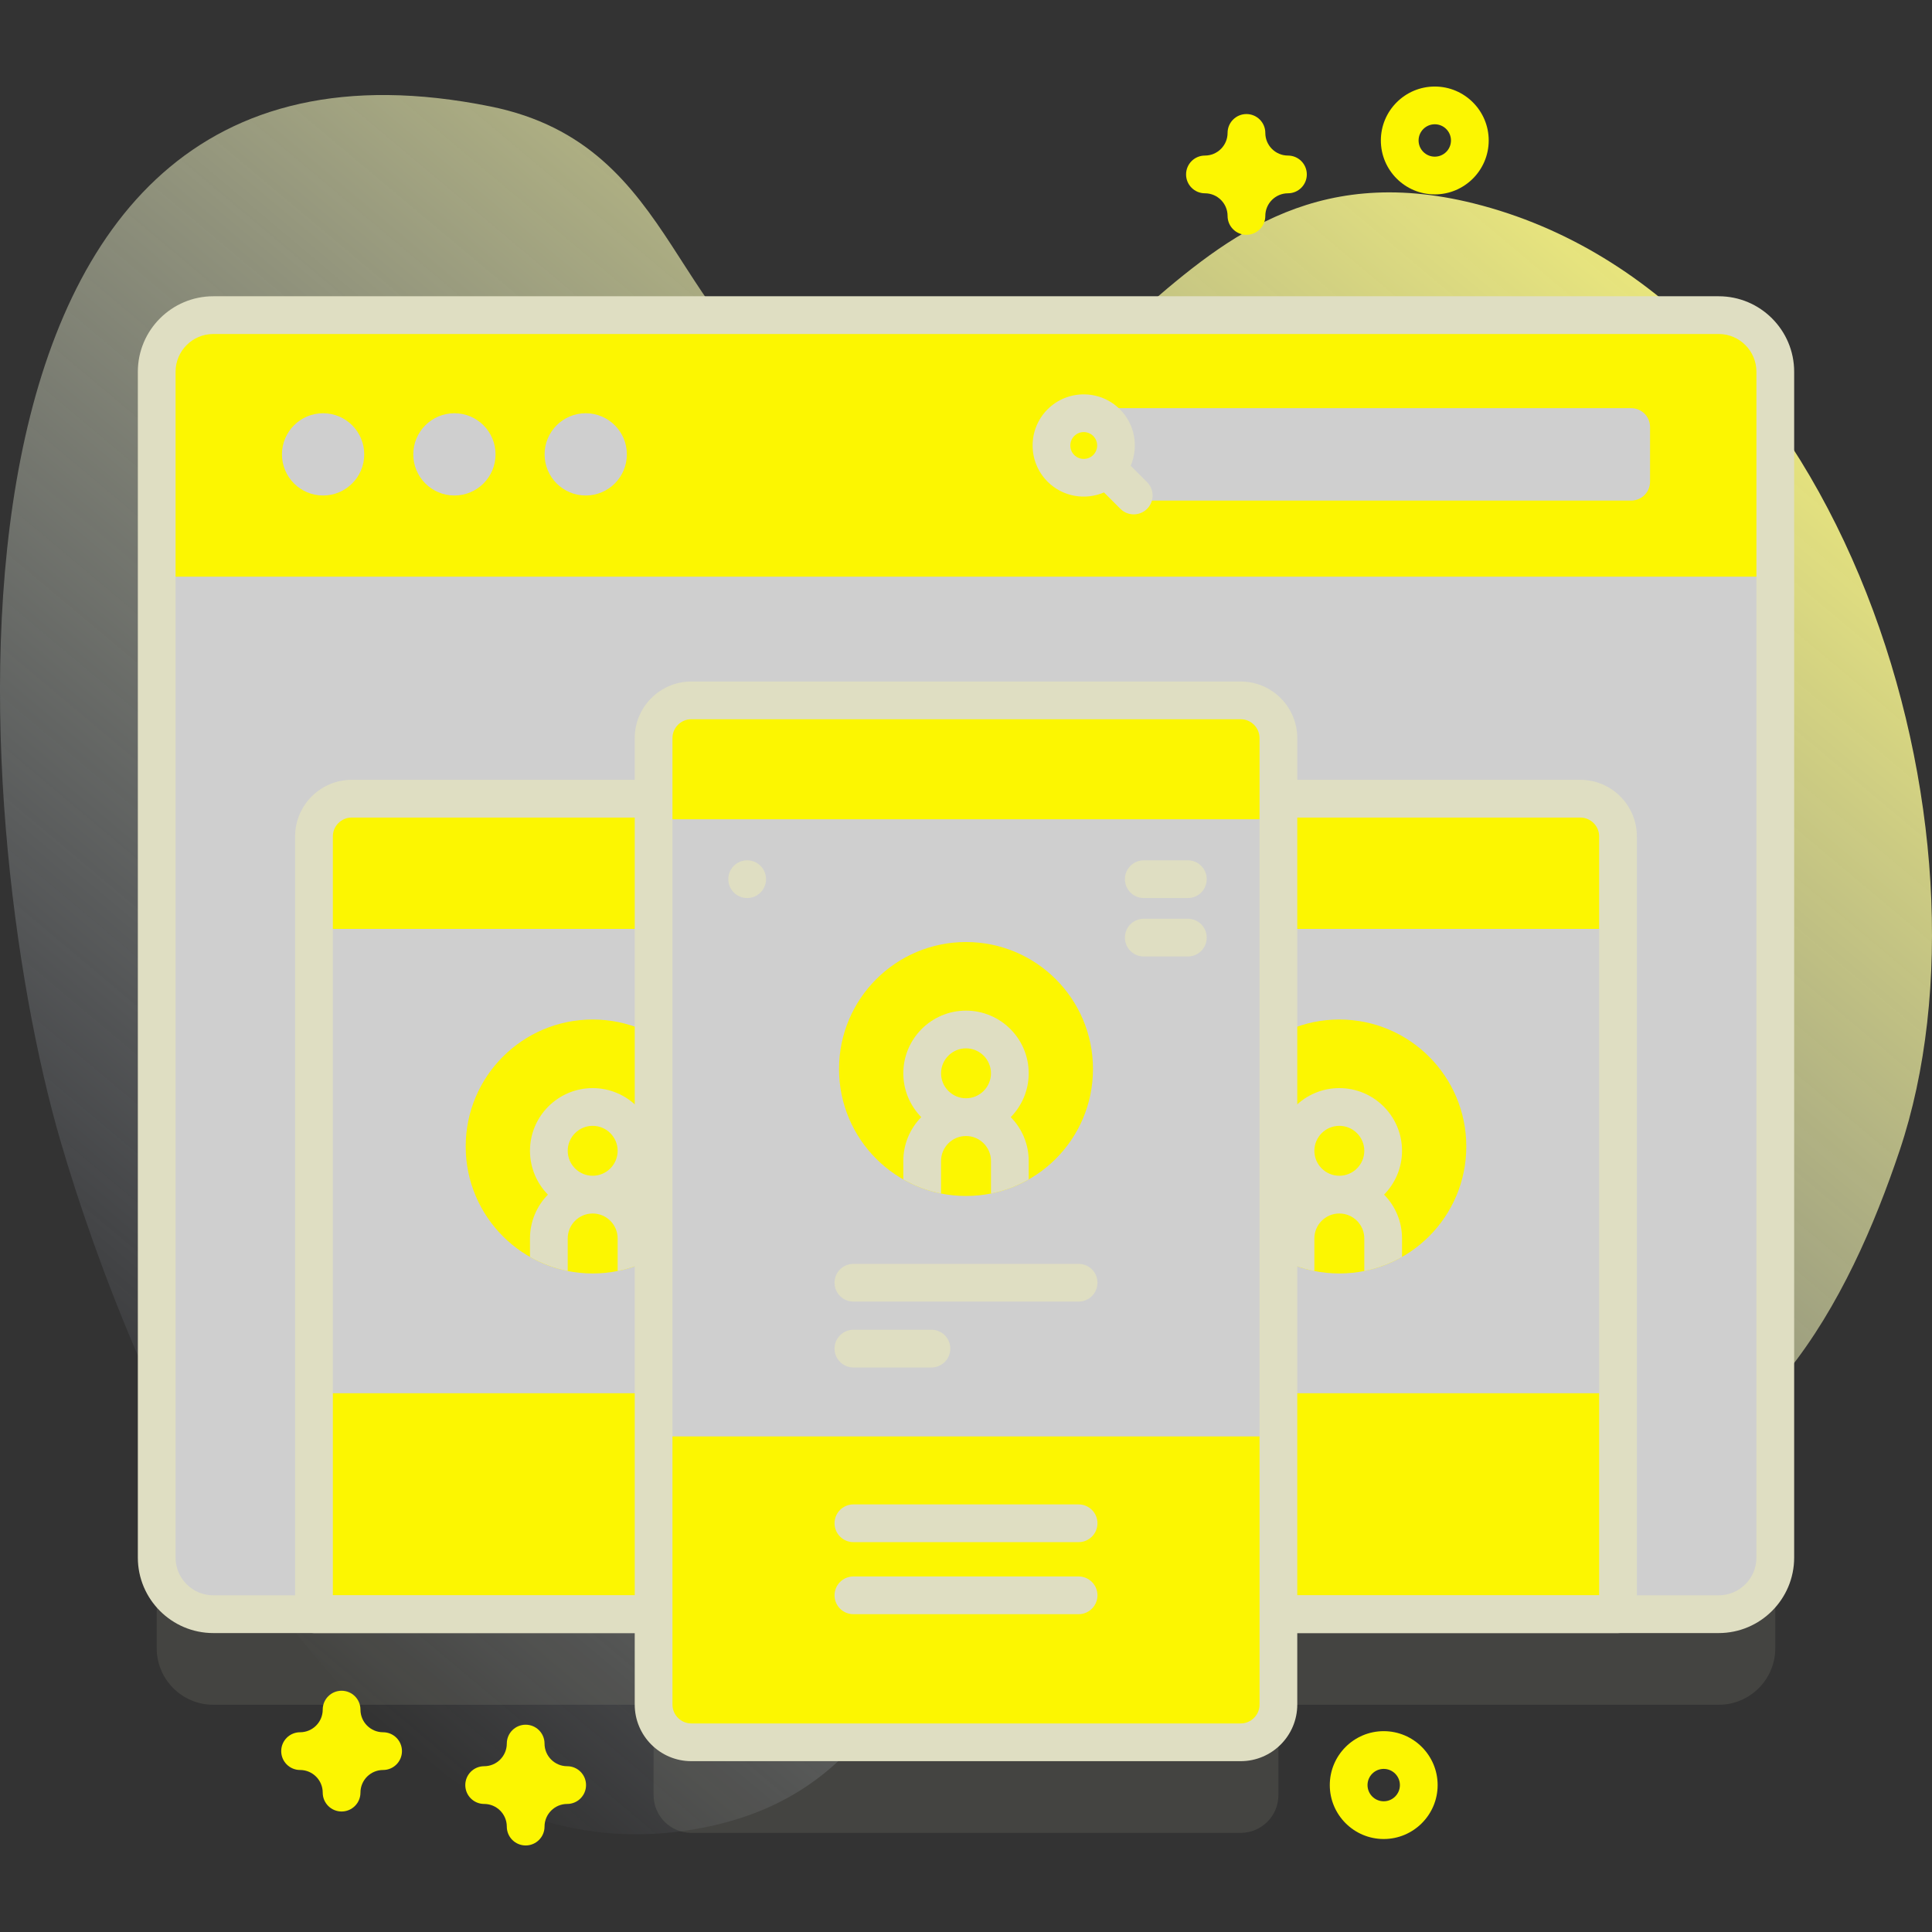 <svg width="512" height="512" viewBox="0 0 512 512" fill="none" xmlns="http://www.w3.org/2000/svg">
<rect x="0" y="0" width="512" height="512" fill="#333333" stroke="none"/>
<path d="M16.074 302.526C34.801 366.53 88.781 497.09 179.996 485.371C271.482 473.616 235.754 355.646 319.504 339.477C356.371 332.359 381.361 396.166 418.31 394.181C465.898 391.624 490.12 344.518 503.418 304.917C531.615 220.949 489.389 78.565 390.56 53.905C304.315 32.386 294.227 137.76 219.238 107.153C177.089 89.95 181.3 38.577 129.966 28.211C-25.333 -3.148 -8.845 217.362 16.074 302.526Z" fill="url(#paint0_linear_1953_176)"/>
<path opacity="0.1" d="M455.47 107.513H56.53C48.246 107.513 41.53 114.229 41.53 122.513V436.779C41.53 445.063 48.246 451.779 56.53 451.779H173.21V475.728C173.21 481.251 177.687 485.728 183.21 485.728H328.79C334.313 485.728 338.79 481.251 338.79 475.728V451.779H455.47C463.754 451.779 470.47 445.063 470.47 436.779V122.513C470.47 114.229 463.755 107.513 455.47 107.513Z" fill="#DFDEC2"/>
<path d="M455.47 427.779H56.53C48.246 427.779 41.53 421.063 41.53 412.779V98.513C41.53 90.229 48.246 83.513 56.53 83.513H455.47C463.754 83.513 470.47 90.229 470.47 98.513V412.779C470.47 421.064 463.755 427.779 455.47 427.779Z" fill="#CFCFCF"/>
<path d="M428.79 427.779H83.21V221.66C83.21 216.137 87.687 211.66 93.21 211.66H418.79C424.313 211.66 428.79 216.137 428.79 221.66V427.779Z" fill="#CFCFCF"/>
<path d="M83.21 369.222H428.789V427.78H83.21V369.222Z" fill="#FCF601"/>
<path d="M354.935 337.482C373.52 337.482 388.586 322.416 388.586 303.831C388.586 285.246 373.52 270.18 354.935 270.18C336.35 270.18 321.284 285.246 321.284 303.831C321.284 322.416 336.35 337.482 354.935 337.482Z" fill="#FCF601"/>
<path d="M371.552 304.968C371.552 295.808 364.092 288.358 354.932 288.358C345.772 288.358 338.322 295.808 338.322 304.968C338.322 309.488 340.142 313.588 343.072 316.588C340.142 319.578 338.322 323.678 338.322 328.198V333.098C341.392 334.838 344.752 336.118 348.322 336.828V328.198C348.322 324.548 351.292 321.588 354.932 321.588C358.582 321.588 361.552 324.548 361.552 328.198V336.828C365.122 336.118 368.482 334.838 371.552 333.098V328.198C371.552 323.678 369.732 319.578 366.792 316.588C369.732 313.588 371.552 309.488 371.552 304.968ZM354.932 311.588C351.292 311.588 348.322 308.618 348.322 304.968C348.322 301.328 351.292 298.358 354.932 298.358C358.582 298.358 361.552 301.328 361.552 304.968C361.552 308.618 358.582 311.588 354.932 311.588Z" fill="#DFDEC2"/>
<path d="M157.065 337.482C175.65 337.482 190.716 322.416 190.716 303.831C190.716 285.246 175.65 270.18 157.065 270.18C138.48 270.18 123.414 285.246 123.414 303.831C123.414 322.416 138.48 337.482 157.065 337.482Z" fill="#FCF601"/>
<path d="M173.682 304.968C173.682 295.808 166.222 288.358 157.062 288.358C147.902 288.358 140.452 295.808 140.452 304.968C140.452 309.488 142.272 313.588 145.202 316.588C142.272 319.578 140.452 323.678 140.452 328.198V333.098C143.522 334.838 146.882 336.118 150.452 336.828V328.198C150.452 324.548 153.422 321.588 157.062 321.588C160.712 321.588 163.682 324.548 163.682 328.198V336.828C167.252 336.118 170.612 334.838 173.682 333.098V328.198C173.682 323.678 171.862 319.578 168.922 316.588C171.862 313.588 173.682 309.488 173.682 304.968ZM157.062 311.588C153.422 311.588 150.452 308.618 150.452 304.968C150.452 301.328 153.422 298.358 157.062 298.358C160.712 298.358 163.682 301.328 163.682 304.968C163.682 308.618 160.712 311.588 157.062 311.588Z" fill="#DFDEC2"/>
<path d="M428.79 246.173H83.21V221.66C83.21 216.137 87.687 211.66 93.21 211.66H418.79C424.313 211.66 428.79 216.137 428.79 221.66V246.173Z" fill="#FCF601"/>
<path d="M470.47 152.826V98.513C470.47 90.229 463.754 83.513 455.47 83.513H56.53C48.246 83.513 41.53 90.229 41.53 98.513V152.826H470.47Z" fill="#FCF601"/>
<path d="M85.624 131.315C91.644 131.315 96.525 126.434 96.525 120.414C96.525 114.393 91.644 109.513 85.624 109.513C79.603 109.513 74.723 114.393 74.723 120.414C74.723 126.434 79.603 131.315 85.624 131.315Z" fill="#CFCFCF"/>
<path d="M120.424 131.315C126.445 131.315 131.325 126.434 131.325 120.414C131.325 114.393 126.445 109.513 120.424 109.513C114.404 109.513 109.523 114.393 109.523 120.414C109.523 126.434 114.404 131.315 120.424 131.315Z" fill="#CFCFCF"/>
<path d="M155.224 131.315C161.245 131.315 166.125 126.434 166.125 120.414C166.125 114.393 161.245 109.513 155.224 109.513C149.204 109.513 144.323 114.393 144.323 120.414C144.323 126.434 149.204 131.315 155.224 131.315Z" fill="#CFCFCF"/>
<path d="M432.279 132.66H296.12V108.164H432.278C435.039 108.164 437.278 110.403 437.278 113.164V127.66C437.279 130.422 435.04 132.66 432.279 132.66Z" fill="#CFCFCF"/>
<path d="M296.79 108.476C291.504 103.19 282.903 103.19 277.617 108.476C272.331 113.762 272.331 122.363 277.617 127.649C281.654 131.686 287.62 132.629 292.57 130.501L296.918 134.849C298.87 136.801 302.037 136.801 303.989 134.849C305.942 132.897 305.942 129.73 303.989 127.778L299.641 123.43C301.77 118.479 300.827 112.513 296.79 108.476ZM284.688 115.547C286.075 114.16 288.332 114.16 289.719 115.547C291.106 116.934 291.106 119.191 289.719 120.578C288.332 121.965 286.075 121.965 284.688 120.578C283.301 119.191 283.301 116.934 284.688 115.547Z" fill="#DFDEC2"/>
<path d="M428.79 432.778H83.21C80.449 432.778 78.21 430.54 78.21 427.778V221.659C78.21 213.388 84.939 206.659 93.21 206.659H418.79C427.061 206.659 433.79 213.388 433.79 221.659V427.778C433.79 430.54 431.552 432.778 428.79 432.778ZM88.21 422.778H423.79V221.659C423.79 218.902 421.547 216.659 418.79 216.659H93.21C90.453 216.659 88.21 218.902 88.21 221.659V422.778Z" fill="#DFDEC2"/>
<path d="M328.79 461.727H183.21C177.687 461.727 173.21 457.25 173.21 451.727V195.607C173.21 190.084 177.687 185.607 183.21 185.607H328.79C334.313 185.607 338.79 190.084 338.79 195.607V451.726C338.79 457.25 334.313 461.727 328.79 461.727Z" fill="#CFCFCF"/>
<path d="M173.21 380.667V451.726C173.21 457.249 177.687 461.726 183.21 461.726H328.79C334.313 461.726 338.79 457.249 338.79 451.726V380.667H173.21Z" fill="#FCF601"/>
<path d="M338.79 217.12H173.21V195.607C173.21 190.084 177.687 185.607 183.21 185.607H328.79C334.313 185.607 338.79 190.084 338.79 195.607V217.12Z" fill="#FCF601"/>
<path d="M455.471 78.513H56.53C45.502 78.513 36.53 87.485 36.53 98.513V412.779C36.53 423.807 45.502 432.779 56.53 432.779H168.21V451.728C168.21 459.999 174.939 466.728 183.21 466.728H328.79C337.061 466.728 343.79 459.999 343.79 451.728V432.779H455.471C466.499 432.779 475.471 423.807 475.471 412.779V98.513C475.471 87.485 466.499 78.513 455.471 78.513ZM333.79 451.728C333.79 454.485 331.547 456.728 328.79 456.728H183.21C180.453 456.728 178.21 454.485 178.21 451.728V195.608C178.21 192.851 180.453 190.608 183.21 190.608H328.79C331.547 190.608 333.79 192.851 333.79 195.608V451.728ZM465.471 412.779C465.471 418.293 460.985 422.779 455.471 422.779H343.79V195.608C343.79 187.337 337.061 180.608 328.79 180.608H183.21C174.939 180.608 168.21 187.337 168.21 195.608V422.779H56.53C51.016 422.779 46.53 418.293 46.53 412.779V98.513C46.53 92.999 51.016 88.513 56.53 88.513H455.471C460.985 88.513 465.471 92.999 465.471 98.513V412.779Z" fill="#DFDEC2"/>
<path d="M256.001 316.948C274.586 316.948 289.652 301.881 289.652 283.297C289.652 264.712 274.586 249.646 256.001 249.646C237.416 249.646 222.35 264.712 222.35 283.297C222.35 301.881 237.416 316.948 256.001 316.948Z" fill="#FCF601"/>
<path d="M272.618 284.434C272.618 275.274 265.158 267.824 255.998 267.824C246.838 267.824 239.388 275.274 239.388 284.434C239.388 288.954 241.208 293.054 244.138 296.054C241.208 299.044 239.388 303.144 239.388 307.664V312.564C242.458 314.304 245.818 315.584 249.388 316.294V307.664C249.388 304.014 252.358 301.054 255.998 301.054C259.648 301.054 262.618 304.014 262.618 307.664V316.294C266.188 315.584 269.548 314.304 272.618 312.564V307.664C272.618 303.144 270.798 299.044 267.858 296.054C270.798 293.054 272.618 288.954 272.618 284.434ZM255.998 291.054C252.358 291.054 249.388 288.084 249.388 284.434C249.388 280.794 252.358 277.824 255.998 277.824C259.648 277.824 262.618 280.794 262.618 284.434C262.618 288.084 259.648 291.054 255.998 291.054Z" fill="#DFDEC2"/>
<path d="M285.84 344.938H226.16C223.399 344.938 221.16 342.699 221.16 339.938C221.16 337.177 223.399 334.938 226.16 334.938H285.841C288.602 334.938 290.841 337.177 290.841 339.938C290.84 342.7 288.602 344.938 285.84 344.938Z" fill="#DFDEC2"/>
<path d="M285.84 408.682H226.16C223.399 408.682 221.16 406.443 221.16 403.682C221.16 400.921 223.399 398.682 226.16 398.682H285.841C288.602 398.682 290.841 400.921 290.841 403.682C290.841 406.443 288.602 408.682 285.84 408.682Z" fill="#DFDEC2"/>
<path d="M285.84 427.778H226.16C223.399 427.778 221.16 425.539 221.16 422.778C221.16 420.017 223.399 417.778 226.16 417.778H285.841C288.602 417.778 290.841 420.017 290.841 422.778C290.84 425.54 288.602 427.778 285.84 427.778Z" fill="#DFDEC2"/>
<path d="M246.84 362.396H226.16C223.399 362.396 221.16 360.157 221.16 357.396C221.16 354.635 223.399 352.396 226.16 352.396H246.841C249.602 352.396 251.841 354.635 251.841 357.396C251.84 360.157 249.602 362.396 246.84 362.396Z" fill="#DFDEC2"/>
<path d="M314.793 237.991H303.112C300.351 237.991 298.112 235.752 298.112 232.991C298.112 230.23 300.351 227.991 303.112 227.991H314.793C317.554 227.991 319.793 230.23 319.793 232.991C319.793 235.752 317.555 237.991 314.793 237.991Z" fill="#DFDEC2"/>
<path d="M314.793 253.477H303.112C300.351 253.477 298.112 251.238 298.112 248.477C298.112 245.716 300.351 243.477 303.112 243.477H314.793C317.554 243.477 319.793 245.716 319.793 248.477C319.793 251.239 317.555 253.477 314.793 253.477Z" fill="#DFDEC2"/>
<path d="M203.01 232.991C203.01 235.753 200.771 237.993 198.008 237.993C195.246 237.993 193.006 235.754 193.006 232.991C193.006 230.229 195.245 227.989 198.008 227.989C200.771 227.989 203.01 230.228 203.01 232.991Z" fill="#DFDEC2"/>
<path d="M139.307 489.066C136.546 489.066 134.307 486.828 134.307 484.066C134.307 480.757 131.616 478.066 128.307 478.066C125.546 478.066 123.307 475.828 123.307 473.066C123.307 470.304 125.546 468.066 128.307 468.066C131.616 468.066 134.307 465.375 134.307 462.066C134.307 459.304 136.546 457.066 139.307 457.066C142.068 457.066 144.307 459.304 144.307 462.066C144.307 465.375 146.998 468.066 150.307 468.066C153.068 468.066 155.307 470.304 155.307 473.066C155.307 475.828 153.068 478.066 150.307 478.066C146.998 478.066 144.307 480.757 144.307 484.066C144.307 486.828 142.068 489.066 139.307 489.066Z" fill="#FCF601"/>
<path d="M90.524 480.066C87.763 480.066 85.524 477.828 85.524 475.066C85.524 471.757 82.833 469.066 79.524 469.066C76.763 469.066 74.524 466.828 74.524 464.066C74.524 461.304 76.763 459.066 79.524 459.066C82.833 459.066 85.524 456.375 85.524 453.066C85.524 450.304 87.763 448.066 90.524 448.066C93.285 448.066 95.524 450.304 95.524 453.066C95.524 456.375 98.215 459.066 101.524 459.066C104.285 459.066 106.524 461.304 106.524 464.066C106.524 466.828 104.285 469.066 101.524 469.066C98.215 469.066 95.524 471.757 95.524 475.066C95.524 477.828 93.285 480.066 90.524 480.066Z" fill="#FCF601"/>
<path d="M330.322 62.225C327.56 62.225 325.322 59.987 325.322 57.225C325.322 53.916 322.63 51.225 319.321 51.225C316.559 51.225 314.321 48.987 314.321 46.225C314.321 43.463 316.559 41.225 319.321 41.225C322.63 41.225 325.322 38.534 325.322 35.225C325.322 32.463 327.56 30.225 330.322 30.225C333.084 30.225 335.322 32.463 335.322 35.225C335.322 38.534 338.013 41.225 341.321 41.225C344.083 41.225 346.321 43.463 346.321 46.225C346.321 48.987 344.083 51.225 341.321 51.225C338.013 51.225 335.322 53.916 335.322 57.225C335.322 59.987 333.084 62.225 330.322 62.225Z" fill="#FCF601"/>
<path d="M380.232 51.516C372.351 51.516 365.94 45.105 365.94 37.225C365.94 29.344 372.351 22.933 380.232 22.933C388.112 22.933 394.523 29.344 394.523 37.225C394.523 45.105 388.112 51.516 380.232 51.516ZM380.232 32.933C377.866 32.933 375.94 34.859 375.94 37.225C375.94 39.591 377.866 41.516 380.232 41.516C382.598 41.516 384.523 39.591 384.523 37.225C384.523 34.859 382.599 32.933 380.232 32.933Z" fill="#FCF601"/>
<path d="M366.698 487.358C358.818 487.358 352.407 480.947 352.407 473.066C352.407 465.186 358.818 458.775 366.698 458.775C374.578 458.775 380.989 465.186 380.989 473.066C380.989 480.947 374.578 487.358 366.698 487.358ZM366.698 468.775C364.332 468.775 362.407 470.7 362.407 473.066C362.407 475.432 364.332 477.358 366.698 477.358C369.064 477.358 370.989 475.432 370.989 473.066C370.989 470.7 369.065 468.775 366.698 468.775Z" fill="#FCF601"/>
<defs>
<linearGradient id="paint0_linear_1953_176" x1="68.572" y1="430.204" x2="395.005" y2="41.176" gradientUnits="userSpaceOnUse">
<stop stop-color="#D2DEFF" stop-opacity="0"/>
<stop offset="1" stop-color="#E8E57D"/>
</linearGradient>
</defs>
</svg>
